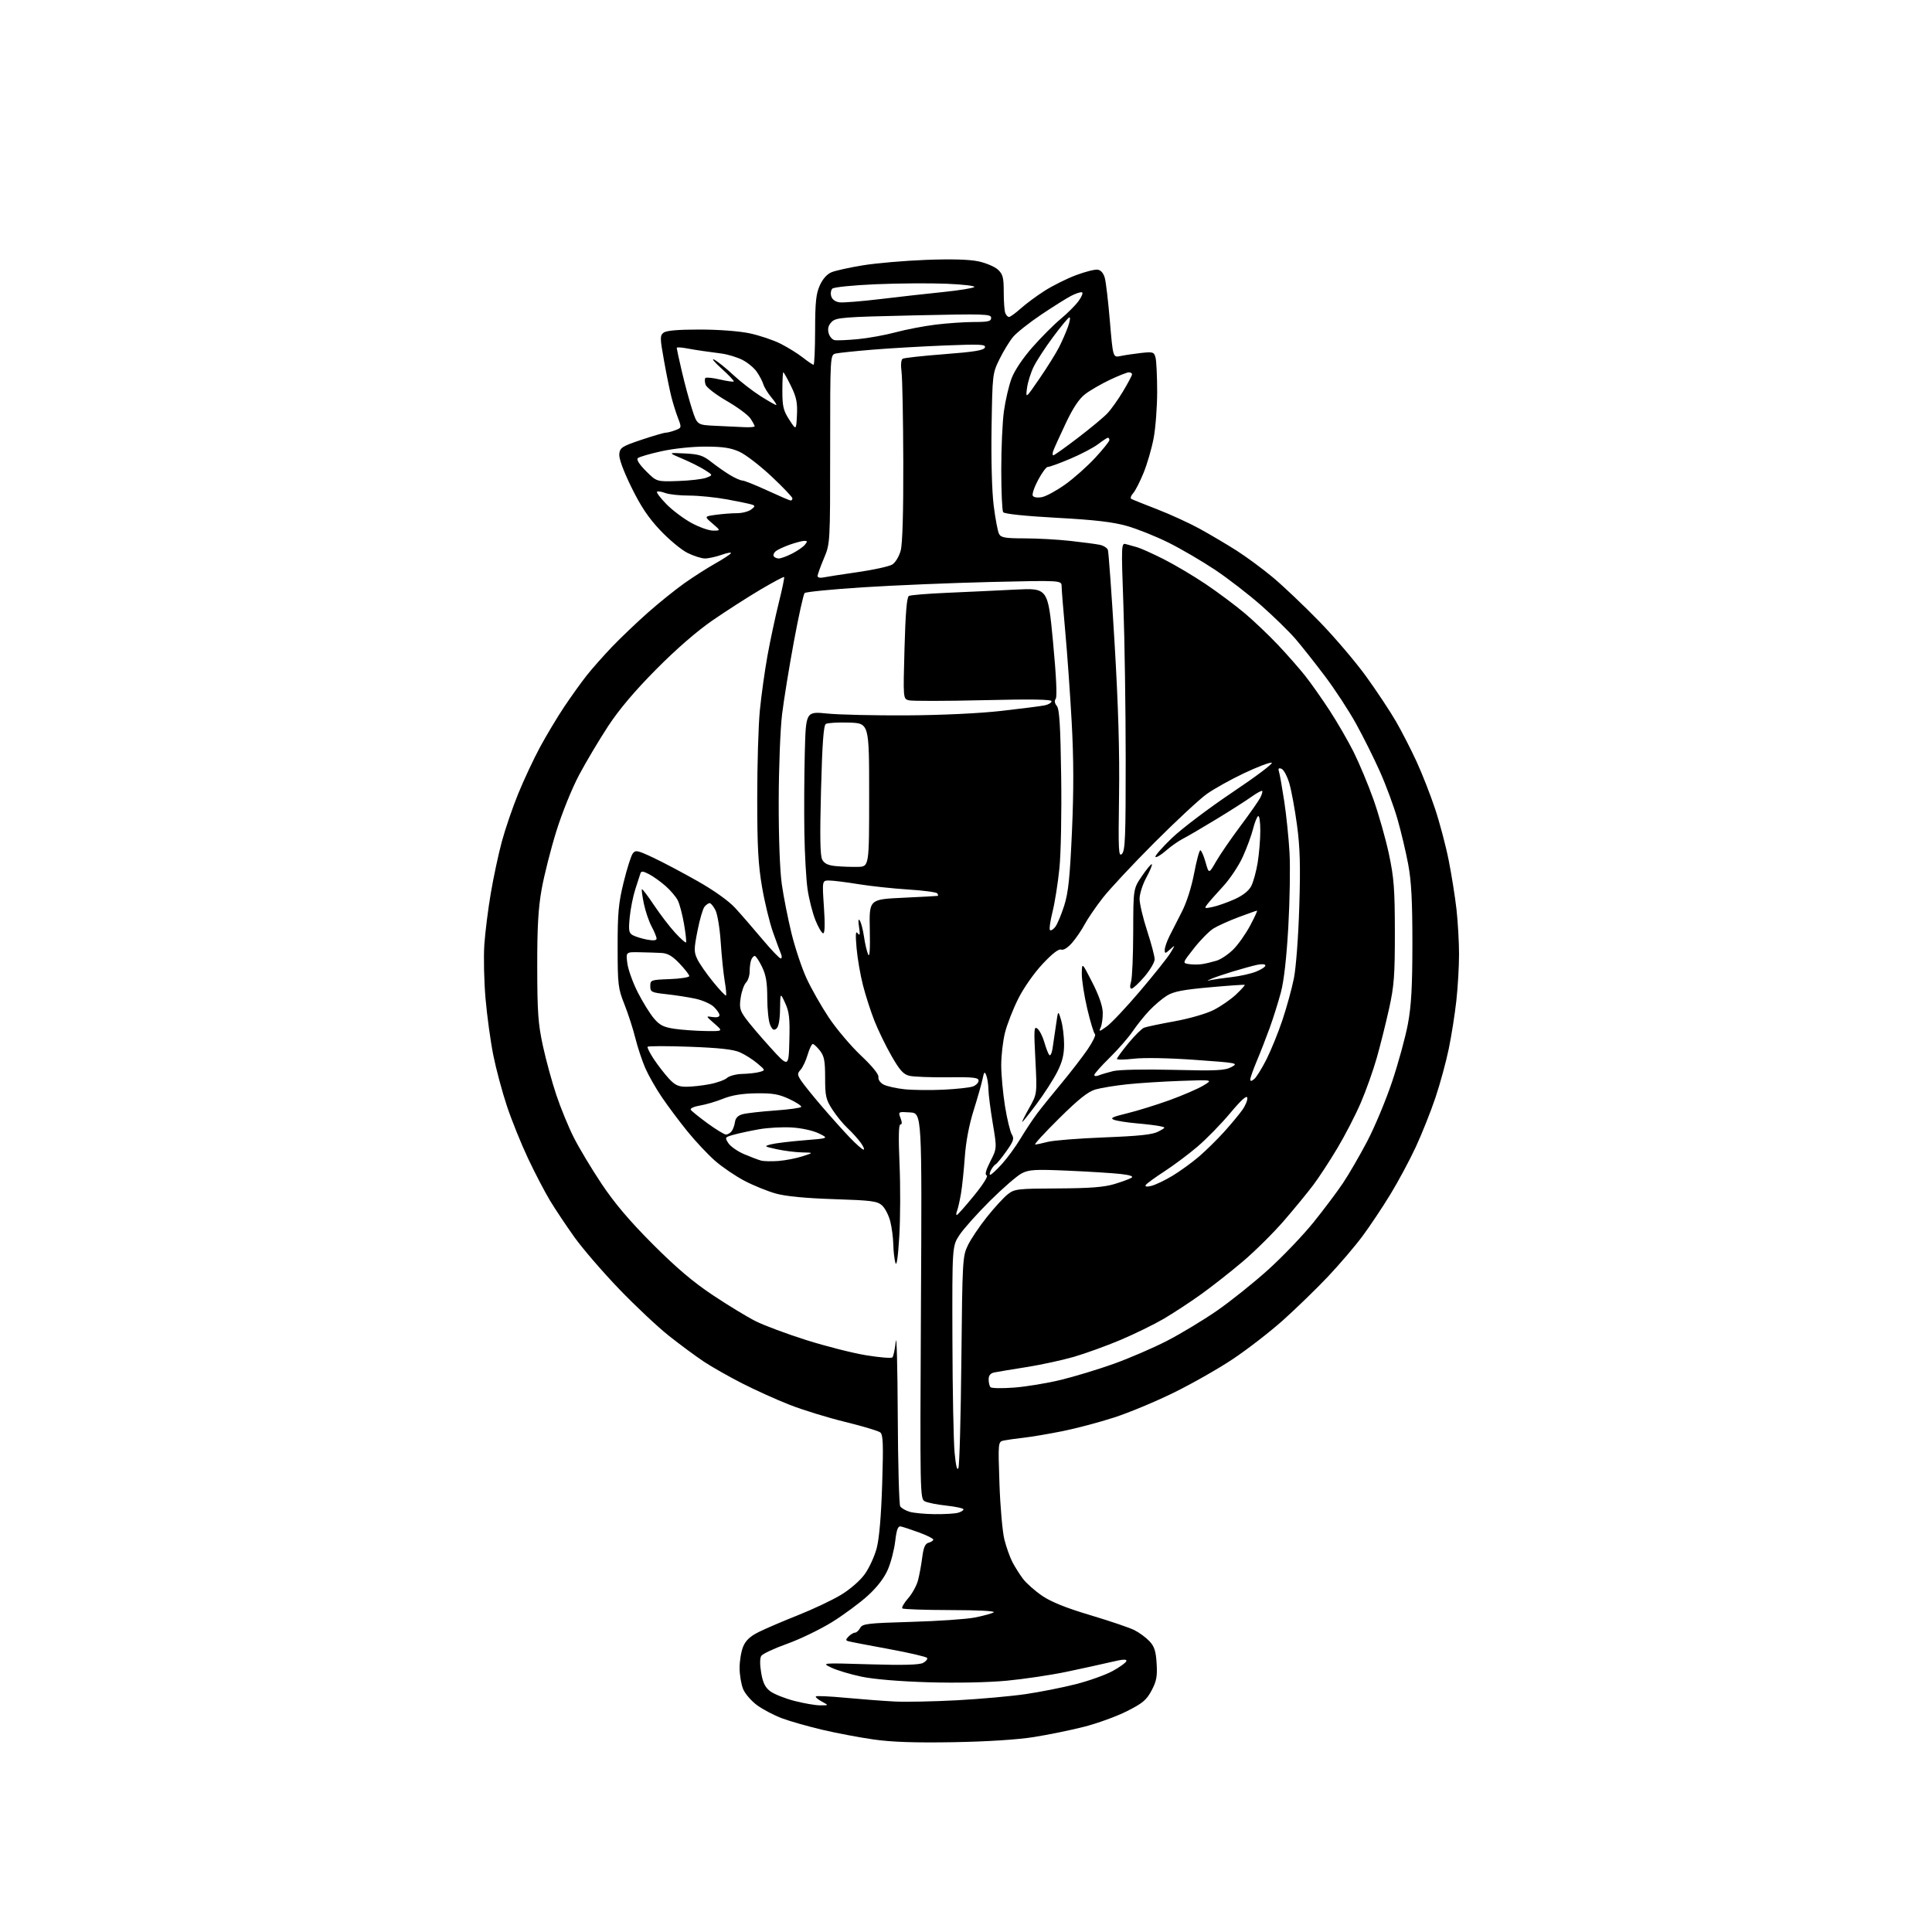 <?xml version="1.0" encoding="UTF-8" standalone="no"?>
<svg 
  version="1.1" 
  xmlns="http://www.w3.org/2000/svg" 
  xmlns:xlink="http://www.w3.org/1999/xlink" 
  xmlns:svg="http://www.w3.org/2000/svg"
  xmlns:rdf="http://www.w3.org/1999/02/22-rdf-syntax-ns#"
  xmlns:cc="http://creativecommons.org/ns#"
  xmlns:dc="http://purl.org/dc/elements/1.1/"
  viewBox="0 0 768 768"
  width="768"
  height="768"
>
<style>svg {background-color: white; }</style>"
<path stroke="none" fill="black" fill-rule="evenodd" d="M379.00,692.55C363.74,692.81 354.53,692.50 347.27,691.47C341.64,690.67 332.42,688.92 326.77,687.59C321.12,686.25 313.96,684.21 310.86,683.05C307.75,681.89 303.33,679.57 301.03,677.91C298.73,676.24 296.21,673.34 295.42,671.47C294.64,669.60 294.00,665.79 294.00,663.00C294.00,660.21 294.64,656.40 295.43,654.52C296.45,652.07 298.21,650.43 301.68,648.72C304.33,647.40 311.34,644.40 317.25,642.05C323.17,639.70 330.82,636.08 334.25,634.01C337.89,631.82 341.84,628.39 343.72,625.80C345.49,623.36 347.64,618.69 348.50,615.43C349.51,611.60 350.28,602.60 350.68,590.00C351.19,573.92 351.05,570.30 349.90,569.40C349.13,568.79 342.83,566.91 335.91,565.22C328.98,563.52 319.08,560.47 313.91,558.44C308.73,556.42 300.23,552.57 295.00,549.90C289.77,547.24 282.94,543.35 279.81,541.28C276.68,539.20 270.47,534.62 266.01,531.09C261.55,527.57 252.57,519.14 246.06,512.36C239.55,505.58 231.57,496.32 228.32,491.77C225.08,487.22 220.72,480.70 218.65,477.27C216.58,473.84 212.64,466.29 209.90,460.48C207.16,454.67 203.39,445.33 201.52,439.71C199.64,434.09 197.21,425.00 196.10,419.50C195.00,414.00 193.61,403.88 193.01,397.00C192.41,390.12 192.20,380.45 192.53,375.50C192.87,370.55 194.03,361.32 195.11,355.00C196.18,348.68 198.16,339.45 199.50,334.50C200.83,329.55 203.75,321.03 205.97,315.57C208.19,310.12 212.09,301.79 214.63,297.07C217.18,292.36 221.51,285.12 224.26,281.00C227.02,276.88 231.05,271.25 233.22,268.50C235.40,265.75 239.95,260.61 243.34,257.07C246.73,253.54 253.10,247.46 257.50,243.56C261.90,239.67 268.43,234.41 272.00,231.88C275.57,229.35 281.09,225.82 284.25,224.04C287.41,222.26 290.24,220.42 290.54,219.93C290.84,219.45 289.21,219.72 286.91,220.53C284.62,221.34 281.62,222.00 280.23,222.00C278.85,222.00 275.72,221.00 273.27,219.78C270.83,218.56 265.95,214.51 262.43,210.78C257.71,205.77 254.70,201.27 250.94,193.58C247.67,186.87 245.97,182.17 246.18,180.41C246.47,177.93 247.32,177.40 254.95,174.83C259.60,173.28 263.96,172.00 264.64,172.00C265.32,172.00 267.02,171.56 268.44,171.02C270.95,170.07 270.98,169.98 269.55,166.27C268.75,164.20 267.58,160.47 266.94,158.00C266.30,155.53 264.96,149.00 263.98,143.50C262.33,134.34 262.31,133.39 263.78,132.25C264.87,131.40 269.45,131.00 278.13,131.00C285.57,131.00 293.81,131.62 297.95,132.49C301.84,133.31 307.38,135.17 310.26,136.62C313.14,138.07 317.14,140.55 319.14,142.13C321.15,143.71 323.06,145.00 323.39,145.00C323.73,145.00 324.01,138.81 324.02,131.25C324.04,120.04 324.39,116.75 325.90,113.42C327.08,110.81 328.78,108.93 330.62,108.19C332.21,107.55 337.77,106.33 343.00,105.47C348.23,104.61 359.48,103.64 368.00,103.31C378.29,102.92 385.34,103.12 388.98,103.90C391.99,104.55 395.48,106.04 396.73,107.21C398.66,109.02 399.00,110.37 399.00,116.09C399.00,119.80 399.27,123.55 399.61,124.42C399.94,125.29 400.61,126.00 401.10,126.00C401.59,126.00 403.68,124.48 405.75,122.63C407.81,120.78 412.11,117.60 415.30,115.57C418.50,113.53 424.08,110.75 427.71,109.39C431.34,108.02 435.22,107.04 436.34,107.20C437.62,107.39 438.67,108.60 439.18,110.50C439.64,112.15 440.55,119.95 441.21,127.83C442.42,142.17 442.42,142.17 445.46,141.52C447.13,141.17 450.80,140.62 453.60,140.31C458.34,139.79 458.75,139.92 459.34,142.13C459.69,143.43 459.98,149.52 459.99,155.66C459.99,161.80 459.36,170.15 458.58,174.23C457.81,178.30 456.01,184.49 454.58,187.98C453.16,191.48 451.30,195.12 450.44,196.07C449.57,197.02 449.24,198.02 449.68,198.30C450.13,198.57 454.75,200.43 459.94,202.43C465.13,204.43 472.78,207.94 476.94,210.22C481.10,212.51 487.65,216.38 491.50,218.83C495.35,221.28 501.88,226.09 506.00,229.53C510.12,232.97 518.47,240.90 524.54,247.14C530.61,253.39 538.98,263.23 543.14,269.00C547.30,274.77 552.60,282.77 554.91,286.76C557.22,290.76 560.91,297.95 563.11,302.74C565.31,307.52 568.62,315.96 570.45,321.47C572.29,326.99 574.74,336.23 575.88,342.00C577.03,347.77 578.42,356.55 578.98,361.50C579.53,366.45 579.99,374.46 579.99,379.29C580.00,384.12 579.51,392.45 578.92,397.79C578.33,403.13 576.98,411.73 575.91,416.89C574.85,422.06 572.46,430.84 570.59,436.39C568.72,441.95 565.20,450.77 562.77,456.00C560.34,461.23 555.80,469.68 552.69,474.78C549.58,479.89 544.63,487.31 541.69,491.28C538.76,495.25 532.56,502.51 527.93,507.42C523.29,512.32 515.23,520.15 510.00,524.83C504.77,529.50 495.77,536.46 490.00,540.30C484.23,544.14 473.65,550.15 466.50,553.65C459.35,557.16 448.76,561.57 442.96,563.45C437.16,565.34 427.94,567.78 422.46,568.89C416.98,569.99 410.02,571.17 407.00,571.51C403.98,571.85 400.43,572.34 399.11,572.61C396.73,573.11 396.73,573.11 397.30,589.80C397.61,598.99 398.50,608.98 399.26,612.00C400.03,615.02 401.47,619.08 402.47,621.00C403.48,622.92 405.38,625.92 406.70,627.67C408.03,629.41 411.45,632.43 414.30,634.37C417.89,636.82 423.83,639.20 433.50,642.08C441.20,644.38 449.07,647.05 451.00,648.03C452.93,649.01 455.60,650.99 456.95,652.43C458.89,654.51 459.49,656.38 459.78,661.28C460.09,666.38 459.73,668.31 457.77,672.00C455.75,675.79 454.20,677.09 447.94,680.24C443.85,682.30 436.17,685.09 430.88,686.43C425.59,687.78 416.59,689.62 410.88,690.52C404.48,691.54 392.26,692.32 379.00,692.55zM326.00,677.90C329.50,677.92 329.50,677.92 326.66,676.38C325.10,675.54 324.05,674.62 324.33,674.34C324.60,674.07 329.93,674.31 336.16,674.90C342.40,675.48 351.10,676.14 355.50,676.37C359.90,676.61 371.15,676.38 380.50,675.88C389.85,675.37 402.15,674.26 407.83,673.42C413.51,672.58 422.41,670.82 427.60,669.50C432.79,668.18 439.37,665.84 442.21,664.30C445.05,662.76 447.54,660.97 447.74,660.33C448.01,659.47 446.38,659.56 441.81,660.65C438.34,661.47 430.36,663.22 424.08,664.54C417.80,665.86 407.03,667.46 400.16,668.11C392.68,668.81 380.20,669.06 369.08,668.73C357.71,668.39 347.40,667.53 342.50,666.51C338.10,665.59 332.70,663.97 330.50,662.92C326.50,661.01 326.50,661.01 345.66,661.59C359.04,661.99 365.46,661.82 366.94,661.03C368.10,660.41 368.82,659.52 368.53,659.05C368.25,658.59 361.37,656.99 353.26,655.50C345.14,654.02 337.90,652.62 337.18,652.40C336.12,652.09 336.16,651.70 337.35,650.50C338.18,649.68 339.32,649.00 339.89,649.00C340.46,649.00 341.38,648.16 341.93,647.14C342.83,645.46 344.75,645.23 362.21,644.72C372.82,644.42 384.20,643.64 387.50,642.99C390.80,642.34 394.18,641.42 395.00,640.94C395.90,640.41 389.04,640.05 377.92,640.03C367.70,640.01 359.04,639.71 358.69,639.36C358.34,639.00 359.37,637.21 360.98,635.37C362.60,633.53 364.36,630.33 364.91,628.26C365.46,626.19 366.22,622.08 366.60,619.12C367.12,615.07 367.75,613.62 369.15,613.25C370.17,612.98 371.00,612.42 371.00,612.01C371.00,611.59 368.41,610.30 365.25,609.15C362.09,608.00 358.84,606.93 358.04,606.78C356.95,606.57 356.40,608.05 355.86,612.65C355.47,616.03 354.15,621.10 352.94,623.91C351.52,627.22 348.73,630.87 345.01,634.26C341.86,637.14 335.44,641.89 330.74,644.81C326.04,647.72 318.00,651.61 312.87,653.44C307.74,655.27 303.13,657.44 302.61,658.25C302.04,659.17 302.03,661.77 302.59,665.02C303.27,668.99 304.18,670.80 306.22,672.33C307.72,673.44 312.00,675.15 315.72,676.12C319.45,677.09 324.07,677.89 326.00,677.90zM371.50,601.90C375.35,601.94 379.51,601.70 380.75,601.37C381.99,601.04 383.00,600.42 383.00,600.00C383.00,599.58 379.96,598.91 376.25,598.51C372.54,598.12 368.64,597.34 367.59,596.78C365.74,595.79 365.70,593.71 366.09,519.13C366.50,442.50 366.50,442.50 361.75,442.20C357.04,441.89 357.01,441.91 357.98,444.45C358.63,446.16 358.61,447.00 357.92,447.00C357.23,447.00 357.12,452.16 357.58,462.75C357.96,471.41 357.91,484.35 357.48,491.50C356.97,499.86 356.42,503.61 355.94,502.00C355.53,500.62 355.15,497.34 355.10,494.69C355.04,492.05 354.51,487.92 353.90,485.53C353.30,483.13 351.84,480.28 350.65,479.20C348.75,477.46 346.55,477.17 331.50,476.68C320.35,476.32 312.43,475.56 308.50,474.48C305.20,473.57 299.57,471.29 295.98,469.41C292.39,467.53 287.12,463.95 284.26,461.45C281.41,458.95 276.44,453.66 273.23,449.70C270.03,445.74 265.47,439.65 263.11,436.17C260.75,432.70 257.80,427.52 256.55,424.67C255.30,421.83 253.51,416.46 252.58,412.74C251.66,409.01 249.69,402.94 248.22,399.24C245.70,392.92 245.53,391.49 245.52,376.50C245.50,362.96 245.87,359.00 247.90,350.74C249.21,345.37 250.84,340.24 251.50,339.33C252.60,337.82 253.32,337.96 259.60,340.90C263.38,342.67 271.34,346.88 277.28,350.25C283.91,354.01 289.71,358.15 292.29,360.98C294.61,363.50 299.41,369.04 302.98,373.29C306.54,377.53 309.85,381.00 310.33,381.00C310.82,381.00 310.88,380.21 310.48,379.25C310.08,378.29 308.64,374.41 307.30,370.63C305.95,366.85 303.98,358.75 302.93,352.63C301.40,343.77 301.01,336.59 301.01,317.42C301.00,304.18 301.47,288.43 302.05,282.42C302.64,276.42 304.01,266.55 305.11,260.50C306.21,254.45 308.22,245.05 309.58,239.61C310.94,234.17 311.89,229.56 311.70,229.37C311.51,229.18 307.29,231.43 302.32,234.36C297.36,237.30 288.84,242.76 283.40,246.50C277.13,250.81 268.87,257.97 260.88,266.03C252.38,274.60 246.14,281.97 241.77,288.62C238.21,294.06 233.01,302.77 230.23,308.00C227.36,313.39 223.42,323.13 221.13,330.50C218.91,337.65 216.29,348.00 215.31,353.50C213.96,361.05 213.53,368.64 213.56,384.50C213.58,402.39 213.92,407.02 215.81,415.75C217.04,421.39 219.43,430.16 221.14,435.25C222.84,440.34 225.95,447.92 228.05,452.10C230.15,456.28 235.15,464.61 239.15,470.60C244.28,478.29 250.27,485.35 259.46,494.56C268.80,503.92 275.58,509.68 283.38,514.86C289.36,518.85 297.00,523.49 300.36,525.18C303.71,526.87 312.77,530.25 320.48,532.69C328.19,535.13 338.89,537.85 344.25,538.73C349.61,539.61 354.33,540.00 354.74,539.59C355.15,539.18 355.76,536.29 356.10,533.17C356.43,530.05 356.78,543.25 356.87,562.50C356.96,581.75 357.40,598.08 357.85,598.79C358.30,599.50 359.98,600.48 361.59,600.96C363.19,601.44 367.65,601.86 371.50,601.90zM381.00,583.50C381.41,582.39 381.94,563.04 382.16,540.50C382.56,500.80 382.64,499.36 384.76,495.00C385.96,492.52 389.36,487.47 392.32,483.77C395.27,480.06 398.99,476.01 400.57,474.77C403.30,472.62 404.37,472.50 420.48,472.42C433.25,472.35 438.87,471.92 443.00,470.68C446.02,469.76 449.09,468.63 449.82,468.16C450.68,467.60 449.11,467.07 445.32,466.66C442.12,466.31 432.74,465.72 424.48,465.36C411.40,464.79 409.04,464.93 406.14,466.43C404.31,467.37 398.66,472.28 393.57,477.32C388.49,482.37 383.02,488.50 381.41,490.93C378.50,495.37 378.50,495.37 378.60,532.43C378.65,552.82 379.05,573.10 379.47,577.50C379.99,582.88 380.49,584.84 381.00,583.50zM403.09,551.59C407.81,551.24 416.13,549.87 421.59,548.55C427.04,547.23 436.52,544.36 442.65,542.17C448.78,539.98 458.29,535.88 463.79,533.06C469.28,530.24 478.25,524.83 483.72,521.05C489.19,517.26 498.37,509.92 504.12,504.73C509.87,499.54 517.97,491.06 522.14,485.90C526.30,480.73 531.57,473.71 533.85,470.30C536.14,466.90 540.44,459.47 543.43,453.80C546.41,448.14 550.89,437.43 553.38,430.00C555.87,422.57 558.70,412.23 559.67,407.00C561.02,399.73 561.44,392.21 561.45,375.00C561.45,358.08 561.04,350.27 559.77,343.50C558.84,338.55 556.92,330.45 555.49,325.50C554.07,320.55 550.95,312.11 548.55,306.74C546.16,301.37 541.86,292.76 539.00,287.60C536.14,282.44 530.59,273.95 526.65,268.74C522.72,263.53 517.48,256.90 515.00,254.01C512.52,251.13 506.45,245.19 501.50,240.81C496.55,236.44 488.23,230.00 483.00,226.51C477.77,223.03 469.45,218.16 464.50,215.70C459.55,213.24 452.12,210.26 448.00,209.09C442.42,207.50 435.26,206.66 420.00,205.83C407.42,205.14 399.22,204.28 398.77,203.60C398.36,203.00 398.02,195.45 398.02,186.82C398.01,178.20 398.48,167.66 399.08,163.41C399.67,159.15 401.03,153.32 402.10,150.46C403.28,147.30 406.55,142.42 410.40,138.04C413.89,134.08 418.91,129.04 421.57,126.84C424.22,124.65 427.45,121.43 428.73,119.69C430.01,117.95 430.63,116.38 430.10,116.20C429.57,116.02 427.64,116.65 425.82,117.59C423.99,118.53 418.63,121.90 413.90,125.07C409.18,128.25 404.15,132.22 402.74,133.90C401.33,135.58 398.90,139.55 397.34,142.72C394.53,148.44 394.50,148.73 394.16,170.00C393.96,182.85 394.30,195.32 395.01,201.00C395.67,206.22 396.62,211.29 397.14,212.25C397.92,213.72 399.54,214.00 407.29,214.01C412.35,214.01 420.55,214.47 425.50,215.02C430.45,215.57 435.70,216.26 437.17,216.57C438.63,216.87 440.08,217.77 440.39,218.57C440.69,219.36 441.90,236.10 443.07,255.76C444.55,280.72 445.09,298.96 444.84,316.22C444.52,338.28 444.64,340.79 445.99,339.44C447.28,338.15 447.50,332.70 447.48,301.72C447.47,281.80 447.06,254.31 446.57,240.63C445.70,216.41 445.73,215.78 447.59,216.30C448.64,216.60 450.62,217.15 452.00,217.53C453.38,217.90 458.08,220.02 462.46,222.22C466.83,224.42 474.41,228.91 479.29,232.19C484.17,235.48 491.16,240.70 494.83,243.80C498.50,246.90 504.48,252.60 508.13,256.47C511.78,260.34 516.62,265.86 518.90,268.74C521.18,271.63 525.52,277.80 528.56,282.46C531.60,287.12 535.89,294.54 538.10,298.95C540.30,303.36 543.84,311.81 545.95,317.73C548.05,323.66 550.83,333.45 552.12,339.50C554.12,348.92 554.46,353.38 554.48,370.50C554.49,387.79 554.18,391.92 552.17,401.00C550.89,406.77 548.70,415.55 547.29,420.50C545.89,425.45 543.04,433.47 540.96,438.31C538.88,443.16 534.69,451.29 531.65,456.37C528.62,461.46 524.30,468.06 522.06,471.04C519.82,474.03 514.57,480.42 510.40,485.25C506.22,490.08 498.88,497.36 494.09,501.42C489.29,505.49 481.81,511.38 477.45,514.50C473.09,517.63 466.37,522.03 462.52,524.29C458.66,526.54 450.94,530.31 445.37,532.67C439.79,535.02 431.46,538.03 426.86,539.37C422.25,540.70 413.76,542.54 407.99,543.45C402.22,544.36 396.49,545.32 395.25,545.57C393.70,545.89 393.00,546.76 393.00,548.35C393.00,549.63 393.34,551.02 393.75,551.44C394.16,551.87 398.36,551.94 403.09,551.59zM380.33,483.00C380.63,483.00 383.70,479.54 387.15,475.32C390.78,470.88 392.92,467.47 392.23,467.24C391.42,466.97 391.88,465.21 393.67,461.67C396.31,456.50 396.31,456.50 394.63,446.50C393.71,441.00 392.94,434.93 392.91,433.00C392.88,431.07 392.50,428.60 392.07,427.50C391.40,425.79 391.18,426.00 390.56,429.00C390.16,430.93 388.56,436.55 387.00,441.50C385.22,447.18 383.93,454.00 383.52,460.00C383.15,465.23 382.47,471.75 382.00,474.50C381.53,477.25 380.84,480.29 380.47,481.25C380.09,482.21 380.03,483.00 380.33,483.00zM457.67,471.41C459.22,471.04 462.98,469.25 466.00,467.44C469.02,465.62 473.77,462.19 476.54,459.82C479.31,457.44 483.81,453.02 486.54,450.00C489.28,446.98 492.56,443.03 493.83,441.24C495.10,439.45 496.00,437.26 495.82,436.36C495.61,435.26 493.38,437.27 489.00,442.51C485.43,446.78 479.57,452.77 476.00,455.82C472.43,458.86 466.48,463.30 462.80,465.69C459.11,468.08 455.81,470.49 455.46,471.06C455.06,471.72 455.84,471.84 457.67,471.41zM393.65,467.00C394.05,467.00 396.12,465.09 398.25,462.75C400.38,460.41 403.75,455.80 405.73,452.50C407.72,449.20 410.71,444.70 412.37,442.50C414.03,440.30 418.39,434.90 422.05,430.50C425.71,426.10 430.36,420.06 432.39,417.08C434.42,414.10 435.71,411.40 435.26,411.08C434.81,410.76 433.43,406.23 432.20,401.00C430.97,395.77 430.00,389.48 430.03,387.00C430.10,382.50 430.10,382.50 434.19,390.50C436.84,395.68 438.31,399.91 438.36,402.50C438.40,404.70 438.03,407.38 437.53,408.45C436.72,410.21 436.96,410.17 439.92,408.05C441.73,406.77 447.72,400.41 453.22,393.93C458.72,387.46 464.13,380.66 465.24,378.83C467.25,375.50 467.25,375.50 465.12,377.40C463.20,379.13 463.00,379.15 463.00,377.61C463.00,376.67 463.83,374.24 464.84,372.20C465.85,370.17 468.09,365.77 469.81,362.43C471.69,358.80 473.64,352.67 474.68,347.18C475.64,342.13 476.75,338.00 477.15,338.00C477.55,338.00 478.48,340.12 479.22,342.72C480.55,347.44 480.55,347.44 483.40,342.47C484.97,339.74 489.28,333.45 492.99,328.50C496.69,323.55 500.27,318.45 500.94,317.16C501.61,315.88 501.97,314.64 501.74,314.41C501.51,314.18 499.56,315.24 497.41,316.78C495.26,318.31 489.00,322.31 483.50,325.65C478.00,329.00 472.04,332.48 470.26,333.39C468.48,334.29 465.43,336.44 463.48,338.15C461.53,339.86 459.65,340.99 459.31,340.64C458.97,340.30 461.91,336.92 465.85,333.14C469.79,329.36 480.67,321.15 490.02,314.88C499.37,308.62 506.34,303.36 505.52,303.18C504.70,303.00 499.71,304.90 494.43,307.41C489.15,309.91 482.51,313.62 479.67,315.65C476.82,317.69 467.49,326.36 458.93,334.92C450.37,343.49 441.09,353.43 438.31,357.00C435.53,360.57 432.31,365.30 431.14,367.50C429.98,369.70 427.74,372.97 426.17,374.78C424.41,376.79 422.73,377.83 421.81,377.48C420.84,377.11 418.25,379.11 414.41,383.23C411.03,386.84 406.90,392.74 404.76,397.02C402.70,401.13 400.34,407.18 399.51,410.46C398.68,413.74 398.00,419.59 398.00,423.46C398.01,427.33 398.69,434.67 399.51,439.78C400.34,444.88 401.56,449.92 402.22,450.97C403.23,452.61 402.90,453.62 400.00,457.70C398.12,460.34 396.22,462.65 395.78,462.84C395.34,463.02 394.52,464.04 393.95,465.09C393.39,466.14 393.26,467.00 393.65,467.00zM309.50,461.50C312.25,461.28 316.52,460.45 319.00,459.65C323.50,458.20 323.50,458.20 318.80,458.10C316.21,458.04 311.71,457.48 308.80,456.84C303.69,455.72 303.61,455.65 306.50,454.89C308.15,454.46 314.00,453.74 319.50,453.30C329.50,452.50 329.50,452.50 325.50,450.55C323.21,449.43 318.64,448.42 314.79,448.19C311.11,447.96 305.26,448.28 301.79,448.89C298.33,449.50 293.82,450.47 291.76,451.04C288.11,452.06 288.05,452.15 289.55,454.44C290.40,455.74 293.21,457.70 295.80,458.80C298.38,459.90 301.40,461.04 302.50,461.34C303.60,461.64 306.75,461.71 309.50,461.50zM343.28,457.00C343.75,457.00 343.25,455.76 342.16,454.25C341.07,452.74 338.73,450.15 336.96,448.50C335.18,446.85 332.44,443.50 330.87,441.05C328.31,437.09 328.00,435.73 328.00,428.44C328.00,421.69 327.64,419.81 325.93,417.63C324.79,416.19 323.51,415.00 323.09,415.00C322.66,415.00 321.75,416.91 321.06,419.25C320.37,421.59 319.11,424.28 318.27,425.22C316.89,426.78 316.91,427.21 318.47,429.60C319.43,431.06 323.16,435.68 326.76,439.88C330.36,444.07 335.35,449.64 337.86,452.25C340.37,454.86 342.81,457.00 343.28,457.00zM411.50,454.96C412.05,454.96 414.30,454.48 416.50,453.91C418.70,453.33 428.82,452.53 439.00,452.13C453.07,451.58 458.22,451.02 460.50,449.79C463.50,448.17 463.50,448.17 461.00,447.65C459.62,447.36 455.47,446.86 451.77,446.54C448.06,446.21 444.06,445.59 442.87,445.15C441.12,444.50 442.14,443.99 448.04,442.56C452.08,441.58 459.65,439.23 464.86,437.35C470.07,435.46 476.11,432.86 478.28,431.56C482.24,429.20 482.24,429.20 469.37,429.67C462.29,429.92 452.68,430.53 448.00,431.03C443.32,431.53 437.70,432.44 435.50,433.07C432.52,433.92 428.83,436.85 421.00,444.60C415.23,450.30 410.95,454.97 411.50,454.96zM288.58,451.00C289.23,451.00 290.22,450.44 290.78,449.75C291.35,449.06 291.96,447.41 292.15,446.07C292.39,444.39 293.37,443.40 295.28,442.90C296.81,442.49 302.56,441.84 308.05,441.45C313.55,441.06 318.24,440.42 318.49,440.02C318.73,439.63 316.61,438.23 313.79,436.90C309.59,434.94 307.17,434.52 300.57,434.61C295.03,434.69 290.94,435.36 287.50,436.74C284.75,437.85 280.59,439.08 278.25,439.47C275.90,439.86 274.26,440.61 274.59,441.15C274.92,441.68 277.94,444.11 281.29,446.56C284.65,449.00 287.93,451.00 288.58,451.00zM406.35,446.00C406.15,446.00 407.40,443.49 409.13,440.42C412.28,434.84 412.28,434.84 411.58,421.24C410.94,408.99 411.03,407.78 412.43,408.94C413.29,409.65 414.52,412.10 415.16,414.37C415.81,416.64 416.68,418.90 417.10,419.38C417.52,419.86 418.10,418.74 418.39,416.88C418.68,415.02 419.30,410.80 419.77,407.50C420.62,401.50 420.62,401.50 421.80,405.50C422.46,407.70 422.99,412.02 422.99,415.11C423.00,419.26 422.28,422.13 420.25,426.13C418.74,429.11 415.08,434.80 412.11,438.78C409.15,442.75 406.56,446.00 406.35,446.00zM375.00,433.17C380.23,432.92 385.51,432.34 386.75,431.88C387.99,431.42 389.00,430.39 389.00,429.57C389.00,428.34 386.95,428.12 376.75,428.23C370.01,428.31 363.15,428.05 361.50,427.65C359.11,427.08 357.66,425.46 354.37,419.72C352.09,415.75 349.03,409.43 347.56,405.69C346.09,401.94 344.04,395.58 343.02,391.56C341.99,387.54 340.85,380.93 340.50,376.87C340.02,371.36 340.13,369.88 340.96,371.00C341.82,372.15 341.94,371.57 341.48,368.50C341.08,365.83 341.20,365.00 341.82,366.00C342.33,366.82 343.07,369.70 343.46,372.38C343.84,375.07 344.58,378.22 345.09,379.38C345.71,380.80 345.93,377.51 345.76,369.50C345.50,357.50 345.50,357.50 359.00,356.87C366.43,356.52 372.64,356.18 372.81,356.12C372.98,356.05 372.88,355.61 372.59,355.14C372.30,354.67 367.07,353.97 360.97,353.59C354.88,353.20 345.98,352.24 341.19,351.46C336.41,350.68 331.22,350.03 329.65,350.02C326.81,350.00 326.81,350.00 327.52,360.50C327.99,367.33 327.89,371.00 327.24,371.00C326.68,371.00 325.29,368.64 324.13,365.75C322.98,362.86 321.58,357.35 321.02,353.50C320.46,349.65 319.89,339.52 319.75,331.00C319.61,322.48 319.69,308.14 319.92,299.15C320.35,282.79 320.35,282.79 328.92,283.65C333.64,284.12 347.85,284.44 360.50,284.37C374.31,284.29 389.30,283.58 398.00,282.60C405.98,281.69 413.74,280.71 415.25,280.40C416.76,280.09 418.00,279.36 418.00,278.76C418.00,278.00 409.96,277.88 390.75,278.34C375.76,278.70 362.49,278.71 361.25,278.38C359.00,277.77 359.00,277.77 359.56,257.64C359.95,243.58 360.47,237.33 361.31,236.89C361.96,236.54 368.80,235.98 376.50,235.65C384.20,235.32 396.36,234.74 403.53,234.38C416.56,233.72 416.56,233.72 418.59,255.11C419.86,268.52 420.27,276.97 419.68,277.75C419.08,278.56 419.23,279.58 420.10,280.62C421.14,281.87 421.54,288.38 421.83,308.37C422.05,323.04 421.74,339.20 421.13,345.21C420.53,351.10 419.30,358.88 418.39,362.49C417.48,366.11 417.03,369.36 417.38,369.71C417.73,370.07 418.69,369.49 419.50,368.43C420.31,367.37 421.90,363.57 423.04,360.00C424.68,354.80 425.30,348.90 426.12,330.50C426.85,314.03 426.82,301.68 426.01,287.00C425.39,275.73 424.23,259.52 423.45,251.00C422.67,242.47 422.02,234.42 422.01,233.09C422.00,230.68 422.00,230.68 393.75,231.35C378.21,231.72 355.42,232.67 343.10,233.46C330.78,234.25 320.32,235.28 319.85,235.75C319.38,236.22 317.46,244.90 315.58,255.05C313.70,265.20 311.58,278.23 310.88,284.00C310.18,289.77 309.58,305.30 309.55,318.50C309.52,332.95 310.01,346.08 310.78,351.50C311.48,356.45 313.22,365.23 314.63,371.00C316.05,376.77 318.73,384.82 320.60,388.88C322.47,392.94 326.45,399.96 329.45,404.47C332.45,408.98 338.19,415.76 342.19,419.54C346.72,423.82 349.37,427.07 349.19,428.15C349.02,429.13 349.89,430.41 351.20,431.11C352.46,431.79 356.20,432.63 359.50,432.99C362.80,433.34 369.77,433.42 375.00,433.17zM272.81,432.00C274.96,432.00 279.12,431.55 282.04,430.99C284.97,430.44 288.10,429.31 289.01,428.49C289.92,427.67 292.65,426.96 295.08,426.90C297.51,426.85 300.59,426.50 301.91,426.13C304.32,425.45 304.32,425.45 301.04,422.69C299.24,421.17 296.13,419.20 294.13,418.32C291.51,417.15 285.94,416.54 274.15,416.10C265.16,415.77 257.63,415.78 257.43,416.12C257.22,416.45 258.36,418.70 259.97,421.12C261.58,423.53 264.25,426.96 265.89,428.75C268.29,431.35 269.67,432.00 272.81,432.00zM498.58,428.93C499.46,428.21 501.65,424.66 503.47,421.06C505.28,417.45 508.14,410.41 509.81,405.42C511.48,400.42 513.52,393.00 514.34,388.92C515.18,384.74 516.12,372.33 516.48,360.50C516.99,344.18 516.79,336.94 515.58,327.99C514.73,321.66 513.35,314.17 512.51,311.34C511.67,308.52 510.28,305.94 509.43,305.61C508.29,305.17 508.02,305.48 508.42,306.76C508.73,307.72 509.66,313.00 510.50,318.50C511.34,324.00 512.29,333.23 512.61,339.00C512.93,344.77 512.71,358.05 512.12,368.50C511.42,380.76 510.38,389.98 509.17,394.50C508.14,398.35 506.14,404.70 504.73,408.60C503.31,412.51 500.99,418.46 499.57,421.82C498.16,425.19 497.00,428.46 497.00,429.09C497.00,429.89 497.48,429.84 498.58,428.93zM436.75,427.49C437.71,427.09 440.30,426.33 442.50,425.78C444.82,425.21 454.92,425.00 466.50,425.29C483.62,425.71 486.93,425.55 489.50,424.17C492.41,422.60 491.99,422.52 475.00,421.31C464.66,420.57 454.74,420.39 450.75,420.85C447.04,421.28 444.00,421.32 444.00,420.93C444.00,420.55 446.05,417.74 448.55,414.70C451.05,411.66 453.87,408.88 454.80,408.52C455.74,408.16 461.17,407.01 466.88,405.98C472.75,404.92 479.50,402.97 482.41,401.50C485.24,400.07 489.25,397.30 491.33,395.34C493.41,393.38 494.97,391.65 494.80,391.51C494.64,391.36 488.37,391.79 480.87,392.47C470.26,393.42 466.50,394.15 463.87,395.78C462.02,396.93 458.88,399.59 456.89,401.69C454.91,403.78 451.91,407.52 450.23,410.00C448.55,412.48 444.43,417.19 441.09,420.47C437.74,423.75 435.00,426.84 435.00,427.33C435.00,427.81 435.79,427.89 436.75,427.49zM313.78,413.70C314.02,404.78 313.74,402.27 312.12,398.74C310.17,394.50 310.17,394.50 310.08,401.13C310.03,405.36 309.52,408.16 308.66,408.87C307.61,409.74 307.06,409.42 306.16,407.45C305.52,406.05 305.00,401.24 305.00,396.77C305.00,390.56 304.50,387.61 302.91,384.32C301.76,381.94 300.46,380.00 300.02,380.00C299.58,380.00 298.94,380.71 298.61,381.58C298.27,382.45 298.00,384.51 298.00,386.15C298.00,387.80 297.35,389.79 296.56,390.58C295.77,391.38 294.81,394.07 294.44,396.57C293.85,400.46 294.12,401.62 296.29,404.66C297.68,406.62 302.12,411.86 306.16,416.31C313.50,424.41 313.50,424.41 313.78,413.70zM280.50,409.85C287.50,409.95 287.50,409.95 284.00,406.90C280.50,403.85 280.50,403.85 283.25,404.29C284.95,404.56 286.00,404.27 286.00,403.54C286.00,402.88 284.98,401.39 283.73,400.21C282.48,399.04 279.20,397.59 276.44,397.00C273.68,396.41 268.52,395.60 264.96,395.21C258.93,394.55 258.50,394.34 258.50,392.00C258.50,389.57 258.73,389.49 266.25,389.21C270.51,389.05 274.00,388.50 274.00,388.00C274.00,387.50 272.27,385.27 270.15,383.04C267.28,380.02 265.45,378.95 262.90,378.81C261.03,378.71 257.09,378.58 254.14,378.53C248.79,378.43 248.79,378.43 249.38,382.96C249.71,385.46 251.58,390.65 253.54,394.50C255.50,398.35 258.39,403.01 259.96,404.85C262.26,407.56 263.83,408.34 268.15,408.97C271.09,409.40 276.65,409.79 280.50,409.85zM288.60,395.73C288.82,395.52 288.58,392.90 288.07,389.92C287.57,386.94 286.86,380.03 286.50,374.56C286.14,369.09 285.20,363.35 284.40,361.81C283.60,360.26 282.57,359.00 282.10,359.00C281.63,359.00 280.71,359.65 280.05,360.44C279.40,361.23 278.14,365.52 277.27,369.98C275.83,377.28 275.82,378.40 277.20,381.29C278.04,383.06 280.87,387.12 283.47,390.31C286.08,393.51 288.39,395.95 288.60,395.73zM449.81,393.00C449.16,393.00 449.08,392.01 449.61,390.25C450.07,388.74 450.45,379.80 450.47,370.39C450.50,353.29 450.50,353.29 453.97,348.20C455.88,345.40 457.64,343.30 457.88,343.55C458.12,343.79 457.13,346.19 455.66,348.88C454.20,351.57 453.00,355.36 453.00,357.30C453.00,359.23 454.35,364.95 456.00,370.00C457.65,375.05 459.00,380.15 458.99,381.34C458.99,382.53 457.15,385.64 454.92,388.25C452.68,390.86 450.38,393.00 449.81,393.00zM481.50,389.56C482.60,389.32 486.20,388.81 489.50,388.43C492.80,388.05 497.19,387.08 499.25,386.26C501.31,385.45 503.00,384.35 503.00,383.81C503.00,383.24 501.66,383.13 499.75,383.53C497.96,383.91 493.57,385.12 490.00,386.21C486.43,387.30 482.60,388.60 481.50,389.10C479.50,390.01 479.50,390.01 481.50,389.56zM478.00,383.23C479.38,383.01 481.90,382.40 483.62,381.88C485.33,381.36 488.32,379.35 490.26,377.41C492.20,375.47 495.21,371.21 496.95,367.94C498.69,364.67 499.92,362.00 499.68,362.00C499.44,362.00 496.15,363.16 492.37,364.58C488.59,366.00 484.11,368.02 482.41,369.06C480.71,370.11 477.22,373.64 474.65,376.91C469.97,382.86 469.97,382.86 472.74,383.26C474.26,383.47 476.62,383.46 478.00,383.23zM272.70,374.64C272.92,374.42 272.57,371.14 271.92,367.37C271.28,363.59 270.15,359.33 269.42,357.90C268.70,356.47 266.50,353.89 264.54,352.17C262.58,350.45 259.62,348.34 257.97,347.48C255.60,346.26 254.88,346.20 254.57,347.22C254.35,347.92 253.44,350.75 252.54,353.50C251.65,356.25 250.65,361.26 250.32,364.64C249.81,370.01 249.97,370.91 251.63,371.80C252.68,372.36 255.22,373.14 257.27,373.52C259.76,373.99 261.00,373.85 261.00,373.11C261.00,372.49 260.12,370.34 259.04,368.33C257.96,366.31 256.57,362.23 255.95,359.25C255.33,356.28 254.98,353.68 255.17,353.49C255.37,353.30 257.53,356.15 259.98,359.82C262.43,363.49 266.21,368.42 268.37,370.77C270.53,373.12 272.47,374.86 272.70,374.64zM482.02,360.54C483.93,360.14 487.83,358.77 490.68,357.50C494.06,355.98 496.39,354.15 497.39,352.22C498.23,350.60 499.38,346.39 499.95,342.88C500.52,339.37 500.99,333.66 500.99,330.19C501.00,326.72 500.61,324.13 500.12,324.42C499.64,324.72 498.72,327.05 498.08,329.60C497.44,332.15 495.61,337.11 494.02,340.61C492.44,344.11 488.95,349.34 486.29,352.24C483.62,355.13 480.78,358.35 479.99,359.38C478.62,361.16 478.73,361.22 482.02,360.54zM341.00,344.60C345.50,344.50 345.50,344.50 345.50,316.00C345.50,287.50 345.50,287.50 337.50,287.24C333.10,287.10 328.95,287.35 328.27,287.79C327.38,288.37 326.85,295.64 326.37,314.08C325.88,332.62 326.01,340.15 326.85,341.72C327.69,343.29 329.18,344.00 332.25,344.29C334.59,344.51 338.52,344.65 341.00,344.60zM327.25,229.55C328.49,229.29 334.68,228.33 341.00,227.42C347.32,226.52 353.49,225.15 354.71,224.39C355.95,223.62 357.41,221.17 358.04,218.85C358.76,216.17 359.13,203.68 359.07,183.60C359.02,166.49 358.71,150.42 358.38,147.88C358.02,145.10 358.19,143.00 358.82,142.61C359.39,142.26 366.85,141.44 375.40,140.79C387.30,139.88 391.07,139.26 391.50,138.14C391.98,136.88 389.80,136.77 375.64,137.33C366.62,137.69 353.67,138.44 346.86,139.00C340.06,139.56 333.49,140.25 332.25,140.53C330.00,141.04 330.00,141.04 330.00,178.55C330.00,216.06 330.00,216.06 327.50,222.00C326.12,225.27 325.00,228.41 325.00,228.99C325.00,229.57 326.01,229.82 327.25,229.55zM309.60,222.00C310.41,222.00 312.78,221.13 314.86,220.07C316.93,219.01 319.22,217.44 319.94,216.57C321.03,215.26 321.00,215.00 319.75,215.00C318.92,215.00 316.32,215.68 313.96,216.51C311.60,217.35 309.08,218.52 308.35,219.13C307.62,219.73 307.27,220.63 307.57,221.11C307.87,221.60 308.78,222.00 309.60,222.00zM283.50,210.93C286.50,210.92 286.50,210.92 283.21,208.10C279.92,205.28 279.92,205.28 284.60,204.64C287.17,204.29 290.93,204.00 292.95,204.00C294.97,204.00 297.49,203.36 298.56,202.57C300.17,201.39 300.24,201.05 299.00,200.61C298.18,200.32 293.74,199.39 289.14,198.54C284.54,197.69 277.71,197.00 273.95,197.00C270.20,197.00 265.91,196.54 264.43,195.97C262.94,195.41 261.48,195.19 261.17,195.49C260.87,195.79 262.57,198.02 264.95,200.45C267.33,202.87 271.80,206.22 274.89,207.90C277.97,209.58 281.85,210.94 283.50,210.93zM314.25,198.95C314.66,198.98 315.00,198.60 315.00,198.10C315.00,197.61 311.29,193.71 306.75,189.44C302.21,185.17 296.48,180.75 294.00,179.61C290.54,178.03 287.42,177.55 280.50,177.53C275.34,177.51 267.88,178.29 263.00,179.36C258.32,180.38 254.06,181.63 253.53,182.13C252.93,182.70 254.14,184.61 256.80,187.27C261.04,191.50 261.04,191.50 269.55,191.21C274.23,191.06 279.27,190.47 280.75,189.91C283.44,188.88 283.44,188.88 280.16,186.81C278.36,185.66 274.32,183.64 271.19,182.32C265.50,179.91 265.50,179.91 272.20,180.25C277.86,180.54 279.50,181.06 282.70,183.60C284.79,185.25 288.13,187.59 290.12,188.80C292.11,190.01 294.36,191.01 295.12,191.02C295.88,191.04 300.32,192.81 305.00,194.97C309.68,197.13 313.84,198.92 314.25,198.95zM414.24,197.60C415.89,197.27 420.03,195.01 423.44,192.58C426.85,190.15 432.20,185.39 435.32,182.02C438.44,178.65 441.00,175.46 441.00,174.94C441.00,174.42 440.74,174.00 440.43,174.00C440.12,174.00 438.36,175.15 436.51,176.56C434.66,177.97 429.63,180.61 425.33,182.42C421.02,184.24 417.05,185.67 416.50,185.61C415.95,185.55 414.23,187.86 412.69,190.75C411.14,193.63 410.18,196.49 410.56,197.10C410.96,197.74 412.49,197.95 414.24,197.60zM418.72,181.00C419.08,181.00 423.45,177.89 428.44,174.08C433.42,170.28 438.71,165.89 440.18,164.33C441.66,162.78 444.47,158.83 446.43,155.56C448.39,152.29 450.00,149.25 450.00,148.81C450.00,148.36 449.44,148.00 448.75,148.00C448.06,148.00 444.67,149.34 441.22,150.97C437.77,152.61 433.35,155.16 431.41,156.64C428.95,158.52 426.57,162.09 423.58,168.42C421.22,173.41 419.01,178.29 418.67,179.25C418.34,180.21 418.36,181.00 418.72,181.00zM316.80,165.00C317.04,160.03 316.60,157.89 314.43,153.45C312.97,150.45 311.59,148.00 311.38,148.00C311.17,148.00 311.00,151.28 311.00,155.30C311.00,161.57 311.39,163.20 313.75,166.85C316.50,171.11 316.50,171.11 316.80,165.00zM295.75,169.80C298.09,169.91 300.00,169.76 300.00,169.46C300.00,169.17 299.25,167.79 298.34,166.40C297.43,165.01 293.18,161.85 288.89,159.38C284.55,156.87 280.81,153.99 280.46,152.87C280.11,151.76 280.09,150.58 280.41,150.25C280.74,149.93 283.32,150.19 286.15,150.85C288.98,151.50 291.47,151.86 291.69,151.64C291.90,151.43 289.70,149.10 286.79,146.48C283.88,143.85 282.61,142.28 283.97,143.00C285.33,143.72 288.71,146.43 291.47,149.03C294.24,151.63 299.07,155.38 302.20,157.38C305.34,159.37 308.19,161.00 308.54,161.00C308.89,161.00 308.04,159.65 306.66,158.01C305.27,156.36 303.82,154.00 303.44,152.76C303.05,151.51 301.86,149.25 300.78,147.73C299.71,146.20 297.17,144.11 295.14,143.07C293.11,142.04 289.44,140.91 286.98,140.56C284.51,140.22 281.15,139.76 279.50,139.54C277.85,139.32 274.81,138.82 272.75,138.44C270.69,138.05 269.00,137.99 269.00,138.29C269.00,138.59 269.92,142.82 271.05,147.67C272.18,152.53 274.01,159.29 275.12,162.71C277.13,168.92 277.13,168.92 284.32,169.26C288.27,169.45 293.41,169.69 295.75,169.80zM413.21,150.48C416.25,146.07 419.73,140.48 420.96,138.08C422.19,135.67 423.82,131.93 424.58,129.77C425.34,127.61 425.56,125.99 425.05,126.17C424.55,126.35 421.64,129.88 418.58,134.00C415.51,138.12 412.06,143.42 410.91,145.77C409.75,148.11 408.56,151.94 408.25,154.27C407.70,158.50 407.70,158.50 413.21,150.48zM341.08,134.81C345.25,134.41 352.00,133.18 356.08,132.08C360.16,130.98 367.31,129.61 371.97,129.04C376.63,128.47 383.50,128.00 387.22,128.00C392.87,128.00 394.00,127.72 394.00,126.34C394.00,124.81 391.51,124.74 363.25,125.37C335.01,126.00 332.35,126.21 330.62,127.94C329.31,129.25 328.93,130.58 329.37,132.34C329.72,133.72 330.79,135.01 331.75,135.20C332.71,135.39 336.91,135.21 341.08,134.81zM350.00,118.88C357.43,117.98 368.68,116.72 375.00,116.08C381.32,115.43 386.86,114.53 387.31,114.09C387.76,113.64 382.77,113.06 376.24,112.79C369.71,112.52 357.06,112.61 348.14,112.99C339.06,113.38 331.45,114.15 330.86,114.74C330.28,115.32 330.09,116.72 330.45,117.84C330.85,119.10 332.13,120.00 333.80,120.19C335.28,120.36 342.57,119.77 350.00,118.88z" />

</svg>